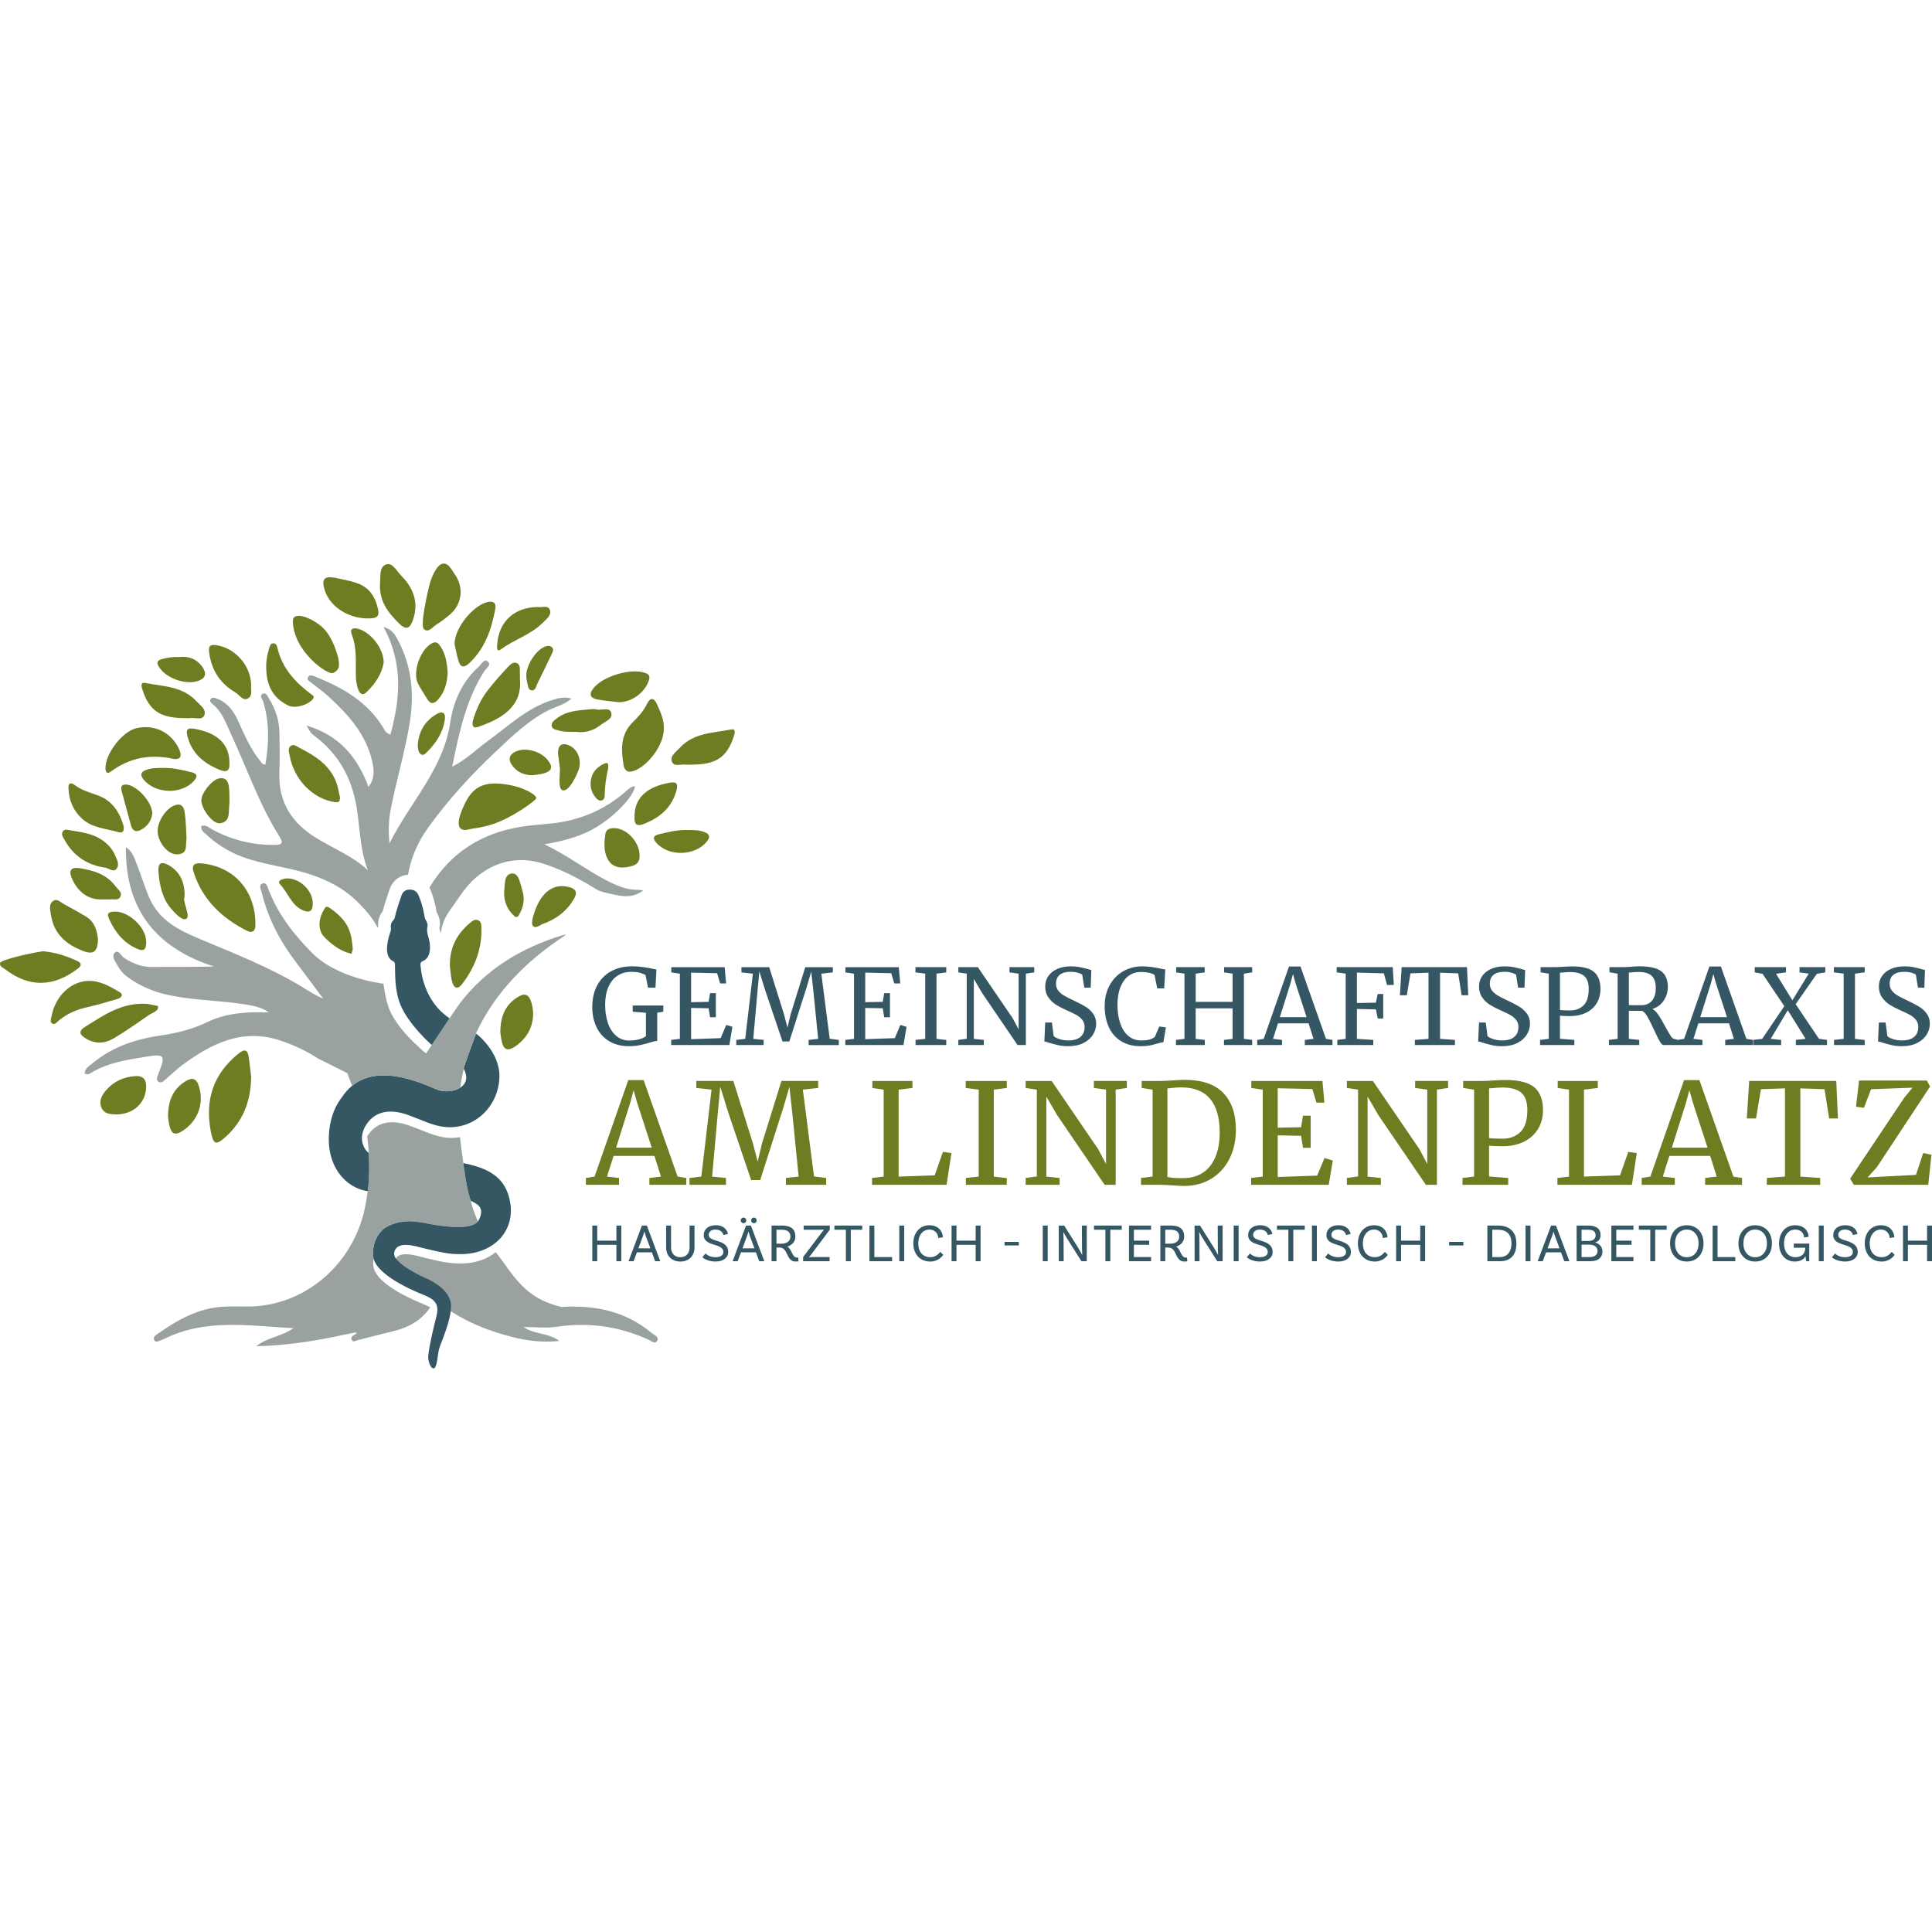 <?xml version="1.0" encoding="UTF-8" standalone="no"?><svg xmlns="http://www.w3.org/2000/svg" xmlns:xlink="http://www.w3.org/1999/xlink" height="200" id="Ebene_2" preserveAspectRatio="xMidYMid meet" viewBox="0 0 1652.61 688.43" width="200"><defs><style>.cls-1{fill:#6f7d22;}.cls-2{fill:none;}.cls-3{fill:#355763;}.cls-4{fill:#99a2a0;}.cls-5{clip-path:url(#clippath);}</style><clipPath id="clippath"><rect class="cls-2" height="688.43" width="1652.61"/></clipPath></defs><g id="Ebene_1-2"><g class="cls-5"><path class="cls-1" d="M1628.95,456.79l-46.39,69.35,3.23,5.26h63.61l2.75-25.71-7.05-1.55-6.22,18.77-41.37,2.15,8.01-8.85,45.44-68.87-2.75-5.14h-57.99l-2.63,22.36,6.81.96,6.1-15.9,35.39-1.31-6.94,8.49ZM1526.84,524.34l-15.54,1.2v5.86h45.67v-5.86l-16.98-1.2v-75.45l20.68.72,3.95,24.99h7.53l-1.43-32.05h-74.49l-2.03,32.05h7.89l4.18-24.99,20.57-.72v75.45ZM1460.6,499.59h-30.49l12.08-38.38,2.87-10.76,2.99,10.52,12.55,38.62ZM1411.69,524.34l-7.41,1.2v5.86h28.34v-5.86l-10.28-1.2,5.62-17.7h34.91l5.62,17.7-9.92,1.2v5.86h31.57v-5.86l-7.41-1.2-29.06-82.5h-13.15l-28.82,82.5ZM1342.11,524.34l-9.92,1.2v5.86h63.73l4.18-27.14-7.29-1.07-7.05,20.09-30.85,1.08v-74.37l11.84-1.44v-5.98h-34.32v5.98l9.68,1.44v74.37ZM1273.71,491.34v-42.45c.56,0,1.71-.08,3.47-.24,2.87-.32,5.58-.48,8.13-.48,7.25,0,12.59,1.49,16.02,4.48,3.43,2.99,5.14,7.91,5.14,14.77,0,8.69-1.97,14.95-5.92,18.77-3.95,3.83-9.07,5.74-15.36,5.74-5.42,0-9.25-.2-11.48-.6M1260.92,524.34l-9.92,1.2v5.86h39.1v-5.86l-16.38-1.31v-26.31c.56.08,2.03.18,4.42.3,2.39.12,4.74.18,7.05.18,6.77,0,12.77-1.23,17.99-3.71,5.22-2.47,9.31-6.06,12.26-10.76,2.95-4.7,4.42-10.24,4.42-16.62,0-8.53-2.39-14.91-7.17-19.13-4.78-4.22-12.95-6.38-24.51-6.46-3.83,0-7.89.16-12.2.48-2.79.24-5.62.36-8.49.36h-15.9v5.98l9.33,1.44v74.37ZM1161.68,524.23l-9.57,1.31v5.86h29.06v-5.86l-11.36-1.2v-68.39l9.21,15.78,40.65,59.67h9.45v-81.43l9.57-1.44v-5.98h-28.22v5.98l10.4,1.44v63.61l-6.7-12.67-39.82-58.35h-22.24v5.98l9.57,1.44v74.25ZM1080.14,524.34l-9.92,1.2v5.86h66.36l3.47-20.81-7.05-2.15-6.34,15.07-33.72,1.2v-35.63l19.97.36,1.67,10.28h6.58v-27.5h-6.58l-1.67,9.92-19.97.36v-33.72l29.65.72,3.47,11.6h6.81l-1.67-18.53h-60.86v5.98l9.8,1.44v74.37ZM998.59,524.7v-75.81c1.04,0,2.23-.12,3.59-.36,3.19-.32,5.94-.48,8.25-.48,11,0,19.23,3.27,24.69,9.81,5.46,6.54,8.19,16.1,8.19,28.7,0,8.37-1.28,15.48-3.83,21.34-2.55,5.86-6.12,10.26-10.7,13.21-4.58,2.95-9.86,4.46-15.84,4.54h-3.59c-4.38,0-7.97-.32-10.76-.96M985.92,524.34l-9.92,1.2v5.86h16.38c2.39,0,5.98.16,10.76.48,4.62.32,7.89.48,9.8.48,8.69,0,16.38-2.03,23.08-6.1,6.7-4.07,11.9-9.75,15.6-17.04,3.71-7.29,5.56-15.64,5.56-25.05,0-13.47-3.61-23.93-10.82-31.39-7.21-7.45-18.23-11.18-33.06-11.18-2.31,0-5.78.16-10.4.48-4.62.32-8.17.48-10.64.48h-15.66v5.98l9.33,1.44v74.37ZM886.91,524.23l-9.57,1.31v5.86h29.05v-5.86l-11.36-1.2v-68.39l9.21,15.78,40.65,59.67h9.44v-81.43l9.57-1.44v-5.98h-28.22v5.98l10.4,1.44v63.61l-6.7-12.67-39.82-58.35h-22.24v5.98l9.57,1.44v74.25ZM837.17,524.34l-11,1.2v5.86h35.03v-5.74l-11.12-1.31v-74.37l11.12-1.44v-5.98h-35.15v5.98l11.12,1.44v74.37ZM755.87,524.34l-9.92,1.2v5.86h63.73l4.18-27.14-7.29-1.07-7.05,20.09-30.85,1.08v-74.37l11.84-1.44v-5.98h-34.32v5.98l9.68,1.44v74.37ZM599.94,524.34l-10.16,1.2v5.86h31.21v-5.86l-11.84-1.2,4.78-53.69,2.15-23.2,7.05,22.6,19.37,57.27h7.77l19.97-62.54,5.02-17.22,2.51,23.08,5.38,53.69-10.88,1.2v5.86h34.43v-5.86l-10.4-1.31-9.57-74.25,13.15-1.44v-5.98h-31.45l-16.74,53.81-3.59,15.19-3.94-15.19-16.86-53.81h-31.69v5.98l13.03,1.44-8.73,74.37ZM557.5,499.59h-30.49l12.08-38.38,2.87-10.76,2.99,10.52,12.55,38.62ZM508.59,524.34l-7.41,1.2v5.86h28.34v-5.86l-10.28-1.2,5.62-17.7h34.91l5.62,17.7-9.92,1.2v5.86h31.57v-5.86l-7.41-1.2-29.06-82.5h-13.15l-28.82,82.5Z"/><path class="cls-3" d="M1626.9,412.82c5.14,0,9.52-.94,13.14-2.82,3.62-1.88,6.31-4.29,8.07-7.22,1.76-2.93,2.65-5.98,2.65-9.15,0-3.35-.88-6.23-2.65-8.65-1.76-2.42-3.87-4.38-6.32-5.87-2.45-1.49-5.62-3.17-9.51-5.02-4.18-1.97-7.23-3.53-9.15-4.66-1.91-1.13-3.51-2.51-4.8-4.12-1.29-1.61-1.93-3.62-1.93-6.01,0-3.29,1.06-5.8,3.18-7.53,2.12-1.73,5.25-2.6,9.37-2.6,2.21,0,4.26.27,6.14.81,1.88.54,3.12,1.11,3.72,1.7l1.79,11.03h5.47l.54-15.07c-.84-.12-1.85-.39-3.05-.81-2.69-.72-5.1-1.28-7.22-1.7-2.12-.42-4.56-.63-7.31-.63-4.42,0-8.3.75-11.61,2.24-3.32,1.5-5.86,3.54-7.62,6.14-1.76,2.6-2.64,5.55-2.64,8.83,0,3.65.91,6.77,2.74,9.37,1.82,2.6,3.98,4.68,6.46,6.23,2.48,1.55,5.4,3.08,8.74,4.57,3.71,1.61,6.62,3.02,8.74,4.22,2.12,1.2,3.83,2.63,5.11,4.3,1.28,1.67,1.93,3.68,1.93,6.01,0,3.59-1.18,6.4-3.54,8.43-2.36,2.03-5.82,3.05-10.36,3.05-2.75,0-5.28-.37-7.58-1.12-2.3-.75-3.96-1.6-4.98-2.56l-1.52-11.66h-5.74l-.72,16.23c.9.06,2.24.42,4.04,1.08,2.93.9,5.62,1.61,8.07,2.15,2.45.54,5.23.81,8.34.81M1577.05,406.54l-8.25.9v4.39h26.27v-4.31l-8.34-.99v-55.78l8.34-1.08v-4.48h-26.37v4.48l8.34,1.08v55.78ZM1507.37,406.54l-7.62.9v4.39h23.85v-4.39l-8.97-.9,14.62-24.48,15.25,24.48-8.34.9v4.39h26.63v-4.39l-6.82-.9-20-29.68,18.2-26.01,7.17-1.17v-4.48h-22.06v4.48l7.89,1.08-13.99,22.78-13.99-22.69,8.52-1.17v-4.48h-26.72v4.48l6.64,1.17,18.65,27.71-18.92,27.98ZM1477.24,387.98h-22.87l9.06-28.79,2.15-8.07,2.24,7.89,9.42,28.97ZM1440.56,406.54l-5.56.9v4.39h21.25v-4.39l-7.71-.9,4.22-13.27h26.18l4.22,13.27-7.44.9v4.39h23.68v-4.39l-5.56-.9-21.79-61.88h-9.86l-21.61,61.88ZM1403.97,377.75h-5.11c-2.81,0-4.66-.03-5.56-.09v-27.8c.36,0,1.13-.06,2.33-.18,1.91-.24,3.83-.36,5.74-.36,5.5,0,9.37,1.15,11.61,3.45,2.24,2.3,3.36,5.64,3.36,10,0,4.96-1.11,8.7-3.32,11.21-2.21,2.51-5.23,3.77-9.06,3.77M1376.26,411.83h25.92v-4.39l-8.88-.9v-24.03c1.19.06,4.99.09,11.39.09,1.56.78,3.12,2.56,4.71,5.34,1.58,2.78,3.45,6.53,5.6,11.25,1.97,4.3,3.56,7.49,4.75,9.55,1.19,2.06,2.27,3.09,3.23,3.09h12.38v-4.39l-3.5-.9c-.9-.18-1.84-1.04-2.82-2.6-.99-1.55-2.41-4-4.26-7.35-2.39-4.42-4.41-7.88-6.05-10.36-1.65-2.48-3.42-4.23-5.34-5.25,4.13-1.26,7.37-3.65,9.73-7.17,2.36-3.53,3.54-7.41,3.54-11.66,0-6.1-1.87-10.57-5.6-13.41-3.74-2.84-10-4.26-18.79-4.26-1.67,0-4.01.12-7,.36-2.87.24-5.14.36-6.81.36h-11.75v4.39l6.99,1.17v55.78l-7.44.9v4.39ZM1334.38,381.79v-31.84c.42,0,1.28-.06,2.6-.18,2.15-.24,4.18-.36,6.1-.36,5.44,0,9.45,1.12,12.02,3.36,2.57,2.24,3.86,5.93,3.86,11.08,0,6.52-1.48,11.21-4.44,14.08-2.96,2.87-6.8,4.31-11.52,4.31-4.07,0-6.94-.15-8.61-.45M1324.79,406.54l-7.44.9v4.39h29.32v-4.39l-12.28-.99v-19.73c.42.06,1.52.13,3.32.22,1.79.09,3.56.13,5.29.13,5.08,0,9.58-.93,13.5-2.78,3.91-1.85,6.98-4.54,9.19-8.07,2.21-3.53,3.32-7.68,3.32-12.47,0-6.4-1.79-11.18-5.38-14.35-3.59-3.17-9.72-4.78-18.38-4.84-2.87,0-5.92.12-9.15.36-2.09.18-4.22.27-6.37.27h-11.93v4.48l6.99,1.08v55.78ZM1284.88,412.82c5.14,0,9.52-.94,13.14-2.82,3.62-1.88,6.31-4.29,8.07-7.22,1.76-2.93,2.65-5.98,2.65-9.15,0-3.35-.88-6.23-2.65-8.65-1.76-2.42-3.87-4.38-6.32-5.87-2.45-1.49-5.62-3.17-9.51-5.02-4.18-1.97-7.23-3.53-9.15-4.66-1.91-1.13-3.51-2.51-4.8-4.12s-1.93-3.62-1.93-6.01c0-3.29,1.06-5.8,3.18-7.53,2.12-1.73,5.25-2.6,9.37-2.6,2.21,0,4.26.27,6.14.81,1.88.54,3.12,1.11,3.72,1.7l1.79,11.03h5.47l.54-15.07c-.84-.12-1.85-.39-3.05-.81-2.69-.72-5.1-1.28-7.22-1.7-2.12-.42-4.56-.63-7.31-.63-4.42,0-8.3.75-11.61,2.24-3.32,1.5-5.86,3.54-7.62,6.14-1.76,2.6-2.65,5.55-2.65,8.83,0,3.65.91,6.77,2.74,9.37,1.82,2.6,3.98,4.68,6.46,6.23,2.48,1.55,5.39,3.08,8.74,4.57,3.71,1.61,6.62,3.02,8.74,4.22,2.12,1.2,3.82,2.63,5.11,4.3,1.29,1.67,1.93,3.68,1.93,6.01,0,3.59-1.18,6.4-3.54,8.43-2.36,2.03-5.81,3.05-10.36,3.05-2.75,0-5.28-.37-7.58-1.12-2.3-.75-3.96-1.6-4.98-2.56l-1.52-11.66h-5.74l-.72,16.23c.9.06,2.24.42,4.04,1.08,2.93.9,5.62,1.61,8.07,2.15,2.45.54,5.23.81,8.34.81M1221.93,406.54l-11.66.9v4.39h34.26v-4.39l-12.73-.9v-56.59l15.51.54,2.96,18.74h5.65l-1.08-24.03h-55.87l-1.52,24.03h5.92l3.14-18.74,15.42-.54v56.59ZM1151.09,406.54l-7.17.9v4.39h30.76v-4.39l-13.99-.9v-25.56l16.23.36,1.61,7.8h4.66v-20.98h-4.75l-1.52,7.44-16.23.27v-26.01l23.05.63,2.69,9.95h5.83l-.9-15.25h-47.98v4.48l7.71,1.08v55.78ZM1117.64,387.98h-22.87l9.06-28.79,2.15-8.07,2.24,7.89,9.42,28.97ZM1080.96,406.54l-5.56.9v4.39h21.25v-4.39l-7.71-.9,4.21-13.27h26.19l4.22,13.27-7.44.9v4.39h23.67v-4.39l-5.56-.9-21.79-61.88h-9.86l-21.61,61.88ZM1013.17,406.54l-7.26.9v4.39h24.66v-4.39l-7.8-.9v-26.1h31.57v26.1l-7.35.9v4.39h24.12v-4.39l-7.09-.9v-55.78l7.09-1.08v-4.48h-24.03v4.48l7.26,1.08v24.12h-31.57v-24.12l7.71-1.08v-4.48h-24.39v4.48l7.08,1.08v55.78ZM975.86,412.82c2.99,0,5.48-.19,7.49-.58,2-.39,4.08-.91,6.23-1.57,2.45-.78,4.3-1.19,5.56-1.25l2.15-12.73-5.65-.72-3.77,8.79c-1.2,1.02-2.65,1.79-4.35,2.33-1.7.54-4.14.81-7.31.81-4.49,0-8.25-1.36-11.3-4.08-3.05-2.72-5.32-6.38-6.81-10.98-1.5-4.6-2.24-9.71-2.24-15.34,0-5.92.85-11,2.56-15.25,1.7-4.24,4.05-7.46,7.04-9.64,2.99-2.18,6.4-3.27,10.22-3.27,2.99,0,5.51.26,7.58.76,2.06.51,3.51,1.12,4.35,1.84l2.24,11.39h6.01l.9-16.14-2.96-.54c-6.46-1.44-11.99-2.15-16.59-2.15-6.1,0-11.6,1.42-16.5,4.26s-8.76,6.83-11.57,11.97c-2.81,5.14-4.22,11.06-4.22,17.76s1.2,12.97,3.59,18.11c2.39,5.14,5.9,9.13,10.54,11.97,4.63,2.84,10.24,4.26,16.82,4.26M913.8,412.82c5.14,0,9.52-.94,13.14-2.82,3.62-1.88,6.31-4.29,8.07-7.22,1.76-2.93,2.65-5.98,2.65-9.15,0-3.35-.88-6.23-2.65-8.65-1.76-2.42-3.87-4.38-6.32-5.87-2.45-1.49-5.62-3.17-9.51-5.02-4.18-1.97-7.23-3.53-9.15-4.66-1.91-1.13-3.51-2.51-4.8-4.12-1.29-1.61-1.93-3.62-1.93-6.01,0-3.29,1.06-5.8,3.18-7.53,2.12-1.73,5.25-2.6,9.37-2.6,2.21,0,4.26.27,6.14.81,1.88.54,3.12,1.11,3.72,1.7l1.79,11.03h5.47l.54-15.07c-.84-.12-1.85-.39-3.05-.81-2.69-.72-5.1-1.28-7.22-1.7-2.12-.42-4.56-.63-7.31-.63-4.42,0-8.29.75-11.61,2.24-3.32,1.5-5.86,3.54-7.62,6.14-1.76,2.6-2.65,5.55-2.65,8.83,0,3.65.91,6.77,2.74,9.37,1.82,2.6,3.98,4.68,6.46,6.23,2.48,1.55,5.39,3.08,8.74,4.57,3.71,1.61,6.62,3.02,8.74,4.22,2.12,1.2,3.83,2.63,5.11,4.3,1.28,1.67,1.93,3.68,1.93,6.01,0,3.59-1.18,6.4-3.54,8.43-2.36,2.03-5.82,3.05-10.36,3.05-2.75,0-5.28-.37-7.58-1.12-2.3-.75-3.96-1.6-4.98-2.56l-1.52-11.66h-5.74l-.72,16.23c.9.06,2.24.42,4.04,1.08,2.93.9,5.62,1.61,8.07,2.15,2.45.54,5.23.81,8.34.81M826.91,406.45l-7.17.99v4.39h21.79v-4.39l-8.52-.9v-51.3l6.91,11.84,30.49,44.75h7.09v-61.07l7.17-1.08v-4.48h-21.16v4.48l7.8,1.08v47.71l-5.02-9.51-29.86-43.76h-16.68v4.48l7.17,1.08v55.69ZM791.4,406.54l-8.25.9v4.39h26.27v-4.31l-8.34-.99v-55.78l8.34-1.08v-4.48h-26.36v4.48l8.34,1.08v55.78ZM730.51,406.54l-7.44.9v4.39h49.77l2.6-15.6-5.29-1.61-4.75,11.3-25.29.9v-26.72l14.98.27,1.25,7.71h4.93v-20.63h-4.93l-1.25,7.44-14.98.27v-25.29l22.24.54,2.6,8.7h5.11l-1.25-13.9h-45.65v4.48l7.35,1.08v55.78ZM637.42,406.54l-7.62.9v4.39h23.41v-4.39l-8.88-.9,3.59-40.27,1.61-17.4,5.29,16.95,14.53,42.96h5.83l14.98-46.9,3.77-12.91,1.88,17.31,4.04,40.27-8.16.9v4.39h25.83v-4.39l-7.8-.99-7.17-55.69,9.86-1.08v-4.48h-23.58l-12.55,40.35-2.69,11.39-2.96-11.39-12.64-40.35h-23.76v4.48l9.78,1.08-6.55,55.78ZM581.56,406.54l-7.44.9v4.39h49.77l2.6-15.6-5.29-1.61-4.75,11.3-25.29.9v-26.72l14.98.27,1.25,7.71h4.93v-20.63h-4.93l-1.25,7.44-14.98.27v-25.29l22.24.54,2.6,8.7h5.11l-1.25-13.9h-45.65v4.48l7.35,1.08v55.78ZM537.71,412.82c3.35,0,6.4-.27,9.15-.81,2.75-.54,5.68-1.28,8.79-2.24,3.05-.96,5.23-1.46,6.55-1.52v-24.12l5.2-.81v-5.29h-26.18v5.29l11.3.9v20c-1.38,1.14-3.35,2.05-5.92,2.73-2.57.69-5.29,1.03-8.16,1.03-4.54,0-8.38-1.39-11.52-4.17-3.14-2.78-5.47-6.47-6.99-11.08-1.52-4.6-2.29-9.68-2.29-15.25,0-6.04.94-11.18,2.82-15.42,1.88-4.25,4.5-7.44,7.85-9.6,3.35-2.15,7.2-3.23,11.57-3.23,3.35,0,6.02.3,8.03.9,2,.6,3.42,1.23,4.26,1.88l2.15,10.76h6.37l.81-15.51c-7.89-1.85-14.86-2.78-20.89-2.78-6.58,0-12.44,1.36-17.58,4.08-5.14,2.72-9.16,6.71-12.06,11.97-2.9,5.26-4.35,11.57-4.35,18.92,0,6.4,1.22,12.12,3.68,17.17,2.45,5.05,6.02,9.01,10.72,11.88,4.69,2.87,10.27,4.3,16.72,4.3"/><path class="cls-3" d="M1648.4,566.25v12.89h-16.4v-12.89h-4.2v30.49h4.2v-14.04h16.4v14.04h4.2v-30.49h-4.2ZM1608.86,565.98c-8.04,0-13.77,6.14-13.77,15.52s5.87,15.52,14.46,15.52c6.75,0,10.21-4.44,11.13-5.73l-2.54-2.59c-1.62,2.22-4.53,4.62-8.5,4.62-5.36,0-10.3-3.42-10.3-11.83,0-7.53,4.3-11.83,9.56-11.83s7.53,4.34,7.53,7.25l3.97-.65c-.05-3.97-3-10.3-11.55-10.3M1584.97,574.38l3.93-.97c-.55-2.17-2.36-7.44-10.63-7.44-5.96,0-10.12,3.37-10.12,8.36,0,10.39,16.77,6.42,16.77,14.55,0,2.73-2.5,4.44-6.7,4.44-4.62,0-7.34-2.08-8.59-3.19l-2.63,3.28c1.85,1.57,5.77,3.6,11.22,3.6,6.56,0,10.86-3.23,10.86-8.13,0-11.41-16.68-8.13-16.68-14.6,0-2.91,2.31-4.62,5.87-4.62,4.76,0,6.42,3.1,6.7,4.71M1555.78,596.74h4.2v-30.49h-4.2v30.49ZM1547.6,581.68h-13.21v3.51h9.75v.65c0,3.97-2.77,7.49-8.32,7.49-6.1,0-9.79-4.76-9.79-11.83,0-7.58,4.3-11.83,9.52-11.83,5.5,0,7.62,3.88,7.62,6.79l3.88-.65c0-3.93-3-9.84-11.55-9.84-7.99,0-13.72,6.14-13.72,15.52s5.4,15.52,13.44,15.52c4.16,0,7.48-1.43,9.19-4.57.18,2.13.51,3.83.65,4.3h2.54v-15.06ZM1501.36,593.33c-5.87,0-10.07-4.57-10.07-11.83s4.2-11.83,10.07-11.83,10.07,4.57,10.07,11.83-4.16,11.83-10.07,11.83M1501.36,565.98c-8.32,0-14.32,6.01-14.32,15.52s6.01,15.52,14.32,15.52,14.32-6.01,14.32-15.52-5.96-15.52-14.32-15.52M1469.16,593.19v-26.93h-4.2v30.49h19.4v-3.56h-15.2ZM1442.87,593.33c-5.87,0-10.07-4.57-10.07-11.83s4.2-11.83,10.07-11.83,10.07,4.57,10.07,11.83-4.16,11.83-10.07,11.83M1442.87,565.98c-8.32,0-14.32,6.01-14.32,15.52s6.01,15.52,14.32,15.52,14.32-6.01,14.32-15.52-5.96-15.52-14.32-15.52M1411.65,596.74h4.2v-26.93h9.79v-3.56h-23.79v3.56h9.79v26.93ZM1397.23,569.81v-3.56h-18.9v30.49h18.9v-3.56h-14.69v-10.49h13.07v-3.56h-13.07v-9.33h14.69ZM1359.86,593.19h-7.02v-10.63h6.47c4.02,0,7.21,1.62,7.21,5.45,0,3.56-2.86,5.17-6.65,5.17M1364.89,574.62c0,2.68-1.99,4.8-5.96,4.8h-6.1v-9.61h5.5c4.57,0,6.56,1.62,6.56,4.81M1364.43,580.71v-.09c1.71-.32,4.71-1.89,4.71-6.24,0-5.41-3.88-8.13-10.26-8.13h-10.26v30.49h11.73c6.75,0,10.35-3.14,10.35-8.32s-4.2-7.3-6.28-7.71M1323.78,585.7l4.07-11.04c.32-.88.65-1.99.97-3.19h.09c.32,1.2.65,2.31.97,3.19l4.11,11.04h-10.21ZM1338.1,596.74h4.34l-11.46-30.49h-4.2l-11.46,30.49h4.34l2.82-7.58h12.8l2.82,7.58ZM1304.93,596.74h4.2v-30.49h-4.2v30.49ZM1283.04,593.19h-6.56v-23.38h4.99c7.3,0,11.41,3.88,11.41,11.69s-4.16,11.69-9.84,11.69M1281.51,566.25h-9.24v30.49h10.81c8.41,0,14.04-4.62,14.04-15.25,0-9.56-5.64-15.25-15.61-15.25M1239.56,583.25h12.2v-3.05h-12.2v3.05ZM1214.85,566.25v12.89h-16.4v-12.89h-4.2v30.49h4.2v-14.04h16.4v14.04h4.2v-30.49h-4.2ZM1175.31,565.98c-8.04,0-13.77,6.14-13.77,15.52s5.87,15.52,14.46,15.52c6.75,0,10.21-4.44,11.13-5.73l-2.54-2.59c-1.62,2.22-4.53,4.62-8.5,4.62-5.36,0-10.3-3.42-10.3-11.83,0-7.53,4.3-11.83,9.56-11.83s7.53,4.34,7.53,7.25l3.97-.65c-.05-3.97-3-10.3-11.55-10.3M1151.42,574.38l3.93-.97c-.55-2.17-2.36-7.44-10.63-7.44-5.96,0-10.12,3.37-10.12,8.36,0,10.39,16.77,6.42,16.77,14.55,0,2.73-2.49,4.44-6.7,4.44-4.62,0-7.34-2.08-8.59-3.19l-2.63,3.28c1.85,1.57,5.77,3.6,11.22,3.6,6.56,0,10.86-3.23,10.86-8.13,0-11.41-16.68-8.13-16.68-14.6,0-2.91,2.31-4.62,5.87-4.62,4.76,0,6.42,3.1,6.7,4.71M1122.23,596.74h4.2v-30.49h-4.2v30.49ZM1102.08,596.74h4.2v-26.93h9.79v-3.56h-23.79v3.56h9.79v26.93ZM1084.48,574.38l3.93-.97c-.55-2.17-2.36-7.44-10.63-7.44-5.96,0-10.12,3.37-10.12,8.36,0,10.39,16.77,6.42,16.77,14.55,0,2.73-2.5,4.44-6.7,4.44-4.62,0-7.35-2.08-8.59-3.19l-2.63,3.28c1.85,1.57,5.77,3.6,11.23,3.6,6.56,0,10.86-3.23,10.86-8.13,0-11.41-16.68-8.13-16.68-14.6,0-2.91,2.31-4.62,5.87-4.62,4.76,0,6.42,3.1,6.7,4.71M1055.29,596.74h4.2v-30.49h-4.2v30.49ZM1045.82,566.25h-4.2l.09,19.22c0,2.59.23,4.85.28,5.5l-.28.14c-.37-.74-1.2-2.5-3.09-5.54l-12.1-19.31h-4.67v30.49h4.2l-.09-19.17c0-2.45-.14-5.03-.28-5.45l.23-.14c.23.51,2.03,3.7,3.23,5.64l12.1,19.12h4.57v-30.49ZM996.76,581.73v-11.92h4.81c4.62,0,7.11,1.99,7.11,5.91s-3.23,6.01-7.53,6.01h-4.39ZM1015.33,593.56s-.37.09-.92.09c-4.34,0-4.39-7.16-8.32-9.38,4.02-1.34,6.84-4.3,6.84-8.55,0-6.61-4.07-9.47-11.18-9.47h-9.19v30.49h4.2v-11.73h2.45c7.95,0,5.41,12.01,13.95,12.01,1.34,0,2.49-.23,2.49-.23l-.32-3.23ZM984.61,569.81v-3.56h-18.89v30.49h18.89v-3.56h-14.69v-10.49h13.07v-3.56h-13.07v-9.33h14.69ZM945.57,596.74h4.2v-26.93h9.79v-3.56h-23.79v3.56h9.79v26.93ZM929.63,566.25h-4.2l.09,19.22c0,2.59.23,4.85.28,5.5l-.28.14c-.37-.74-1.2-2.5-3.09-5.54l-12.1-19.31h-4.67v30.49h4.2l-.09-19.17c0-2.45-.14-5.03-.28-5.45l.23-.14c.23.51,2.03,3.7,3.23,5.64l12.1,19.12h4.57v-30.49ZM891.98,596.74h4.2v-30.49h-4.2v30.49ZM859.28,583.25h12.2v-3.05h-12.2v3.05ZM834.56,566.25v12.89h-16.4v-12.89h-4.2v30.49h4.2v-14.04h16.4v14.04h4.2v-30.49h-4.2ZM795.02,565.98c-8.04,0-13.77,6.14-13.77,15.52s5.87,15.52,14.46,15.52c6.75,0,10.21-4.44,11.13-5.73l-2.54-2.59c-1.62,2.22-4.53,4.62-8.5,4.62-5.36,0-10.3-3.42-10.3-11.83,0-7.53,4.3-11.83,9.56-11.83s7.53,4.34,7.53,7.25l3.97-.65c-.05-3.97-3-10.3-11.55-10.3M769.24,596.74h4.2v-30.49h-4.2v30.49ZM747.9,593.19v-26.93h-4.2v30.49h19.4v-3.56h-15.2ZM723.55,596.74h4.2v-26.93h9.79v-3.56h-23.79v3.56h9.79v26.93ZM686.97,596.74h22.64v-3.56h-14.28c-1.76,0-2.96.05-3.28.14l-.09-.14c.32-.37.97-.92,2.08-2.4l15.75-20.97v-3.56h-22.36v3.56h14c1.71,0,2.68-.09,3.28-.14l.09.14c-.32.37-1.15,1.39-1.94,2.4l-15.89,20.97v3.56ZM664.19,581.73v-11.92h4.8c4.62,0,7.12,1.99,7.12,5.91s-3.23,6.01-7.53,6.01h-4.39ZM682.76,593.56s-.37.09-.92.09c-4.34,0-4.39-7.16-8.32-9.38,4.02-1.34,6.84-4.3,6.84-8.55,0-6.61-4.07-9.47-11.18-9.47h-9.19v30.49h4.2v-11.73h2.45c7.95,0,5.4,12.01,13.95,12.01,1.34,0,2.49-.23,2.49-.23l-.32-3.23ZM635.13,585.7l4.07-11.04c.32-.88.65-1.99.97-3.19h.09c.32,1.2.65,2.31.97,3.19l4.11,11.04h-10.21ZM649.45,596.74h4.34l-11.46-30.49h-4.2l-11.46,30.49h4.34l2.82-7.58h12.8l2.82,7.58ZM644.88,564.22c1.34,0,2.4-1.06,2.4-2.4s-1.06-2.4-2.4-2.4-2.4,1.11-2.4,2.4,1.11,2.4,2.4,2.4M636.01,564.22c1.29,0,2.36-1.06,2.36-2.4s-1.06-2.4-2.36-2.4-2.4,1.11-2.4,2.4,1.06,2.4,2.4,2.4M618.78,574.38l3.93-.97c-.55-2.17-2.36-7.44-10.63-7.44-5.96,0-10.12,3.37-10.12,8.36,0,10.39,16.77,6.42,16.77,14.55,0,2.73-2.49,4.44-6.7,4.44-4.62,0-7.34-2.08-8.59-3.19l-2.63,3.28c1.85,1.57,5.77,3.6,11.23,3.6,6.56,0,10.86-3.23,10.86-8.13,0-11.41-16.68-8.13-16.68-14.6,0-2.91,2.31-4.62,5.87-4.62,4.76,0,6.42,3.1,6.7,4.71M589.86,566.25v18.71c0,5.27-3.23,8.36-7.9,8.36s-7.95-3.1-7.95-8.45v-18.62h-4.2v18.71c0,7.25,4.9,12.06,12.15,12.06s12.1-4.81,12.1-12.06v-18.71h-4.2ZM546.11,585.7l4.07-11.04c.32-.88.65-1.99.97-3.19h.09c.32,1.2.65,2.31.97,3.19l4.11,11.04h-10.21ZM560.43,596.74h4.34l-11.46-30.49h-4.2l-11.46,30.49h4.34l2.82-7.58h12.8l2.82,7.58ZM527.26,566.25v12.89h-16.4v-12.89h-4.2v30.49h4.2v-14.04h16.4v14.04h4.2v-30.49h-4.2Z"/><path class="cls-4" d="M175.81,231.19c9.09,8.56,19.35,15.05,30.92,19.43,19.1,7.21,39.52,8.83,58.79,15.27,14.68,4.91,28.23,11.71,39.62,22.82,8.83,8.62,14.45,15.78,17.98,22.93.09-.3.18-.6.27-.9.04-.13.08-.26.13-.39-.42-4.87.95-9.49,3.98-13.26,1.06-4.55,2.44-8.65,3.78-12.63.56-1.65,1.11-3.3,1.64-4.97,2.47-7.87,8.46-12.78,16.11-13.3,2.44-14.27,8.17-27.84,17.32-40.51,17-23.52,36.52-44.91,57.52-64.68,14.02-13.19,27.88-26.75,45.24-35.52,6.17-3.12,13.25-4.47,19.8-9.99-6.61-1.89-11.48-.3-16.49,1.24-21.52,6.64-37.62,22.31-55.41,35.23-9.49,6.89-17.89,15.55-30.22,21.73,6.04-29.65,11.93-57.17,27.3-81.44,1.62-2.56,6.73-5.55,3.04-8.56-3.06-2.49-5.63,2.7-8.05,4.89-13.79,12.51-21.24,29.28-23.91,47.17-6.02,40.27-34.06,67.83-52,103.53-1.2-11.72-.57-21.12,1.33-30.61,4.95-24.63,12.19-48.69,16.13-73.58,3.86-24.41,1.31-47.55-10.07-69.39-2.35-4.5-4.87-9.3-12.46-11.47,16.89,31.15,14.3,61.17,5.86,92.09-4.38-1.59-5.11-4.28-6.4-6.36-13.85-22.39-35.11-34.08-58.05-43.33-1.98-.8-4.67-1.96-5.97.38-1.47,2.65,1.41,3.78,3.04,5.09,4.91,3.96,10.12,7.57,14.75,11.85,16.66,15.4,31.86,32.01,37.1,55.53,1.54,6.92,2.41,14.29-3.25,21.54-9.67-26.41-25.82-44.32-52.9-52.49,3.45,6.34,3.42,6.38,7.12,9.17,18.72,14.13,30.18,33.12,34.86,56.5,3.85,19.24,3.02,39.35,10.45,58.09-13.2-12.21-29.45-18.52-44.12-27.52-20.64-12.68-32.59-30.3-31.61-56.08.43-11.28.23-22.59.05-33.89-.18-10.57-3.28-20.31-8.83-29.18-1.31-2.08-2.54-5.58-5.32-4.34-3.44,1.55-.5,4.38.18,6.56,5.57,17.88,5.07,35.91,1.96,53.98-2.51.34-3.1-1.38-4.06-2.53-8.67-10.4-13.86-22.86-19.45-35.12-3.81-8.36-9.18-15.41-18-18.67-1.72-.64-3.92-1.49-5.22.3-1.52,2.11.56,3.54,1.91,4.65,7.91,6.56,11.11,16.14,15.29,25.12,13.77,29.61,24.4,60.82,41.92,88.51,3.82,6.03.06,6.47-4.22,6.54-18.71.3-36.37-4.01-53.04-12.86-3.06-1.63-5.95-4.63-9.96-3.37-.48,3.68,1.79,5.06,3.61,6.78"/><path class="cls-4" d="M516.97,270.05c-16.74-8.94-31.99-20.7-51.31-29.91,17.57-3.11,32.54-7.07,45.85-15.54,16.53-10.52,30.5-25.9,31.69-34.11-3.46.02-5.76,2.51-8.05,4.5-18.21,15.87-39.26,24.6-62.78,27.22-8.97,1-18,1.51-26.9,2.95-33.32,5.39-59.91,21.82-78.1,51.82.19.4.37.8.54,1.22,2.71,6.67,4.58,13.34,5.56,19.84.09.18.19.37.28.55,1.18,2.3,3.64,7.08,2.1,13.23,0,.34.42,1.85.69,2.85l.32,1.18c.04.17.07.32.11.49,2.14-14.39,7.3-18.31,16.5-32.09,17.15-25.72,43.87-36.37,71.27-27.57,12.8,4.11,24.93,9.9,36.67,16.74,12.44,7.24,9.43,6.63,23.69,9.68,7.93,1.7,16.21,3.13,25.14-3.58-6.61-1.46-11.63,2.1-33.28-9.47"/><path class="cls-4" d="M557.62,658.29c-22.62-18.92-48.9-24.2-77.18-22.41-32.5-7.53-41.07-27.38-56.35-46.92-7.29,5.92-17.18,9.47-28.52,9.7-11.83.25-20.43-2-33.03-5.05-6.26-1.51-23.03-7.26-25.14,3.82-1.98,9.03,26.62,22.32,26.62,22.32,0,0,18.7,6.65,21.62,19.8,16.16,10.5,33.95,17.27,52.5,22,12.41,3.17,25.07,4.9,40.33,3.4-9.89-7.28-20.36-5.17-30.69-11.89,11.1,0,19.62,1.03,27.83-.19,27.57-4.09,53.94-.63,79.36,11.15,2.27,1.05,5.57,4.08,7.28.51,1.53-3.2-2.57-4.54-4.63-6.25"/><path class="cls-1" d="M394.48,212.62c7.32-19.24,15.89-27.17,38.39-23.75,16.07,2.44,26.18,9.24,25.83,11.84-.26,1.88-19.69,16.04-35.63,21.63-10.97,3.85-20.24,4.32-22.27,5.1,0,0-13.65,4.41-6.33-14.82"/><path class="cls-1" d="M214.84,439c-.28,21.95-7.56,38.49-21.92,51.46-8.32,7.51-10.49,6.36-12.6-4.7-5.2-27.24,2.36-49.38,23.6-66.56,5.71-4.62,8.16-3.24,8.98,3.72.71,6.06,1.47,12.12,1.96,16.09"/><path class="cls-1" d="M218.47,308.18c.25,5.51-2.05,8.54-7.26,5.9-21.36-10.84-38.08-26.41-45.73-50.59-1.78-5.64.99-7.52,6.37-7.09,27.83,2.27,46.63,23.07,46.62,51.77"/><path class="cls-1" d="M567.83,141.55c0,13.66-13.77,32.05-26.37,36.03-4.84,1.53-7.32-.87-8.05-5.22-2.25-13.31-2.77-26.32,7.91-36.74,4.74-4.63,9.19-9.49,12.14-15.69,2.67-5.6,5.94-5.34,8.41.16,3.13,6.97,6.48,13.96,5.96,21.46"/><path class="cls-1" d="M149.11,167.2c-19.84-4.51-37.89-1.46-54.29,10.72-2.99,2.22-4.52.91-4.6-2.74-.28-12.34,14.28-31.42,26.25-34.33,15.26-3.72,29.98,3.38,36.62,17.65,2.86,6.14,1.44,8.96-3.98,8.7"/><path class="cls-1" d="M289.31,80.59c1.41,7.66.9,10.43-4.39,13.01-4.47,2.18-33.95-18.48-34.41-44.25-.16-9.17,15.59-3.41,25.09,4.98,9.5,8.39,13.72,26.26,13.72,26.26"/><path class="cls-1" d="M36.81,331.62c10.48.82,19.88,4.02,28.99,8.17,3.72,1.69,4.64,3.74.59,6.81-20.86,15.83-41.45,16.11-61.93.47-1.87-1.43-5.02-2.26-4.38-5.5.52-2.67,26.35-8.6,36.72-9.96"/><path class="cls-1" d="M227.73,87.52c-.16-3.83.82-9.52,2.51-15.07.55-1.79.99-3.96,3.24-4.22,2.34-.28,3.34,1.74,3.75,3.55,4.2,18.42,16.07,30.51,30.35,41.02,4.42,3.25-12.01,13.1-21.3,8.47-12.81-6.38-18.79-17.11-18.55-33.75"/><path class="cls-1" d="M444.74,99.3c2.21,24.19-17.95,34.24-35.73,40.38-5.57,1.93-5.28-2.85-4.17-6.45,2.66-8.64,6.35-16.91,11.75-24.03,5.54-7.31,11.74-14.11,17.94-20.85,1.82-1.98,4.38-4.46,7.33-3.31,3.67,1.44,2.6,5.37,2.84,8.46.15,1.92.03,3.86.05,5.8"/><path class="cls-1" d="M388.85,68.89c-.01-15.19,18.3-35.65,30.29-36.28,4.77-.25,5.09,3.21,4.49,6.43-3.29,17.59-8.99,33.94-22.47,46.33-4.29,3.94-7.24,3.48-8.91-1.94-1.69-5.47-2.64-11.17-3.4-14.54"/><path class="cls-1" d="M83.8,321.33c-.2,10.99-4.03,13.42-13.06,9.91-14.28-5.57-24.8-14.5-27.2-31.07-.58-4.01-2.07-8.78,1.93-11.58,3.43-2.4,6.35,1.13,9.25,2.7,6.31,3.42,12.6,6.89,18.77,10.58,7.53,4.51,9.57,12.16,10.31,19.47"/><path class="cls-1" d="M313.67,46.89c-16.68-.42-31.63-10.49-35.92-24.18-2.87-9.16-.56-12.25,8.32-10.63,6.09,1.12,12.2,2.39,18.13,4.22,8.85,2.73,14.85,8.63,17.88,18.01,3.39,10.48,2.05,12.84-8.4,12.58"/><path class="cls-1" d="M134.97,378.38c1.44,4.42-4.72,5.74-7.82,7.91-9.79,6.85-19.61,13.68-29.83,19.8-7.69,4.6-16.16,5-24.02.08-4.62-2.89-7.18-5.84-.09-10.2,15.82-9.75,30.96-20.81,52.83-19.34"/><path class="cls-1" d="M290.76,199.58c.26,3.45-.64,5.01-4.21,4.49-19.13-2.82-35.26-19.43-38.83-40.22-.48-2.79-1.79-5.94,1.09-7.97,2.45-1.73,4.75.34,6.9,1.44,15.95,8.13,30.6,17.56,34.07,37.81.27,1.58.69,3.13.98,4.46"/><path class="cls-1" d="M325.04,17.18c.7-5.03-1.04-13.8,4.84-16.31,5.71-2.44,9.57,5.67,13.56,9.73,9.93,10.11,14.81,22.23,10.08,36.78-2.86,8.78-6.25,9.74-12.51,3.47-8.86-8.86-16.74-18.4-15.96-33.67"/><path class="cls-1" d="M75.96,356.91c9.36-.02,17.31,4.28,25.14,8.92,1.56.93,3.76,1.9,2.85,4.19-.45,1.15-2.27,2.05-3.64,2.44-8.66,2.49-17.3,5.13-26.07,7.1-8.97,2.01-17.12,5.5-24.24,11.56-1.58,1.35-3.2,3.88-5.51,2.15-2.1-1.58-.73-4.15-.34-6.3,3.15-17.06,16.71-29.86,31.8-30.06"/><path class="cls-1" d="M158.42,132.18c-21.24,0-30.64-6.18-36.44-23.93-.9-2.77-2.24-7.03,2.2-6.16,15.31,3,31.91,2.73,43.91,15.69,3.14,3.39,8.45,6.88,6.78,11.69-1.69,4.85-7.69,2.12-11.8,2.67-1.52.2-3.09.03-4.64.05"/><path class="cls-1" d="M58.59,192.44c-.4-5.07,2.12-5.47,5.47-2.92,6.17,4.69,13.48,6.4,20.43,9.08,11.1,4.29,17.24,13.17,20.8,24.32,1.18,3.68,1.11,8.32-4.13,6.77-10.59-3.14-22.28-3.37-31.14-11.63-7.33-6.83-11-15.37-11.43-25.62"/><path class="cls-1" d="M394.07,23.94c-.14,7.87-3.16,14.4-8.94,19.38-3.81,3.28-7.82,6.41-12.08,9.01-3.2,1.96-6.39,7.18-10.41,3.76-3.63-3.08,3.52-32.91,4.4-36.78,1.58-6.89,6.41-18.26,11.48-19.22,5.04-.95,7.48,4.84,10.21,8.62,3.23,4.47,5.08,9.55,5.32,15.21"/><path class="cls-1" d="M382.97,92.75c-.42,8.99-2.45,16.92-8.16,23.48-3.49,4.01-6.66,4.33-9.58-.69-2.56-4.4-5.55-8.57-7.78-13.14-4.95-10.14,2.69-30.29,12.8-34.57,3.52-1.49,5.08.89,6.73,3.34,4.47,6.62,5.23,14.29,5.98,21.58"/><path class="cls-1" d="M214.86,104.46c-.56,3.49,1.58,8.74-2.89,10.94-4.52,2.23-6.93-3.03-10.29-4.98-12.77-7.39-20.45-18.36-22.66-33.49-.76-5.19-.41-8.13,5.9-7.18,16.44,2.5,29.78,17.53,29.94,34.7"/><path class="cls-1" d="M328.21,84.34c-1.48,9.92-7.22,18.55-14.93,25.84-3.35,3.17-5.58.9-6.94-2.68-1.62-4.27-1.92-8.75-1.97-13.28-.13-11.23.82-22.55-3.42-33.37-1.63-4.15-.2-6.14,4.38-5.28,10.78,2.02,22.67,16.3,22.88,28.77"/><path class="cls-1" d="M384.86,344.66c-.51-15.82,5.85-27.99,17.52-37.56,1.97-1.62,4.09-3.24,6.72-2,2.71,1.29,2.63,4.12,2.7,6.68.48,18.17-5.78,33.86-16.5,47.87-3.87,5.06-7,3.55-8.52-1.76-1.21-4.23-1.32-8.81-1.92-13.23"/><path class="cls-1" d="M99.37,471.2c-4.49-.28-10.28,0-12.71-6.16-2.3-5.81.72-10.77,4.33-14.84,6.54-7.39,14.96-11.13,24.6-11.79,7.36-.51,9.95,3.49,9.39,10.67-.99,12.83-11.28,22.07-25.6,22.12"/><path class="cls-1" d="M143.71,472.8c.15-14.49,4.88-23.66,14.83-29.88,5.97-3.73,9.65-2.64,11.78,4.66,4.37,15.01-1.32,29.6-14.83,38.12-5.6,3.53-8.8,2.02-10.35-4.04-.95-3.7-1.23-7.58-1.43-8.86"/><path class="cls-1" d="M529.33,118.57c-6.13-.75-12.31-1.21-18.37-2.35-5.4-1.01-7.77-3.81-3.61-9.3,8.13-10.75,33.3-18.09,45.24-13.13,2.95,1.22,3.43,2.99,2.48,6.01-3.29,10.45-14.68,18.86-25.74,18.77"/><path class="cls-1" d="M59.08,227.96c9.14,1.69,18.55,2.43,26.77,7.57,5.42,3.39,9.93,7.76,12.54,13.88,1.61,3.79,4.22,8.1,1.18,11.73-2.75,3.3-6.27-.57-9.47-1.02-15.44-2.16-27.32-9.97-35.09-24.14-1.2-2.19-2.98-4.51-1.12-7.08,1.27-1.75,3.35-1.29,5.2-.95"/><path class="cls-1" d="M459.98,37.13c3.14.78,8.7-1.99,10.37,2.46,1.71,4.55-3.06,8-6.09,11.03-10.22,10.25-24.23,14.23-35.67,22.65-4.25,3.13-3.41-2.46-3.21-4.95,1.51-18.9,14.74-31.01,34.59-31.19"/><path class="cls-1" d="M196.25,170.34c.42,6.92-2.15,8.74-8.96,5.86-12.75-5.39-22.62-13.29-26.71-27.59-1.68-5.87-1.11-8.53,5.82-7.29,19.58,3.5,29.88,13.13,29.86,29.02"/><path class="cls-1" d="M525.56,226.31c11.33.22,22.48,13.21,21.52,24.85-.53,6.47-5.24,7.38-9.84,8.29-7.25,1.44-13.99.16-17.67-7.13-3.27-6.47-2.77-13.82-1.78-20.86.61-4.36,4.05-5.26,7.77-5.15"/><path class="cls-1" d="M159.55,235.22c-.96,6.96,1.09,12.78-7.49,13.46-8.58.68-16.3-10.08-17.15-18.32-.86-8.33,6.04-19.91,13.73-23.28,4.7-2.06,7.99-.87,9.1,4.37,1.31,6.23,1.82,23.76,1.82,23.76"/><path class="cls-1" d="M456.05,301.79c4.95-17.75,15.25-29.26,30.89-25.04,5.79,1.56,7.1,4.51,4.16,9.74-6.24,11.11-16.25,18.24-27.7,22.08,0,0-11.57,8.36-7.35-6.78"/><path class="cls-1" d="M300.74,333.71c-13.6-2.54-24.46-15.6-24.46-15.6,0,0-7.04-8.16.55-21.66,1.57-2.8,2.15-4.13,5.98-1.39,17.04,12.19,17.68,21.94,18.98,34.64l-1.06,4.01Z"/><path class="cls-1" d="M88.65,287.23c-11.49.87-21.13-4.81-26.83-17.21-3.42-7.44-1.28-10.66,6.36-9.46,11.83,1.86,23.12,5.21,30.89,15.74,1.83,2.47,5.38,4.62,4.1,8.1-1.55,4.21-5.84,2.45-9.06,2.81-1.23.13-2.48.02-5.46.02"/><path class="cls-1" d="M493.16,143.98c-6.31-.07-11.28.12-16.1-1.43-2.04-.66-4.62-.9-5.11-3.5-.56-2.94,1.7-4.55,3.68-6.16,8.58-6.95,18.89-7.32,29.04-8.26,1.84-.17,3.8-.36,5.55.1,4.32,1.12,11.11-2.26,12.61,2.79,1.65,5.55-5.47,7.63-9.08,10.56-6.3,5.11-13.91,6.79-20.6,5.9"/><path class="cls-1" d="M196.24,198.72c0,4.08.15,5.39-.03,6.65-.91,6.54,1.45,15.41-8,16.79-6.21.91-16.39-12.85-15.99-20.05.34-6.28,8.93-16.86,14.89-18.3,5.04-1.21,7.79,1.4,8.56,6.21.6,3.77.51,7.66.58,8.71"/><path class="cls-1" d="M138.93,174.83c8.49-.37,16.66,1.63,24.82,3.63,4.49,1.1,5.89,3.12,2.29,7.23-10.66,12.19-33.61,11.46-43.58-1.43-2.69-3.48-1.94-5.84,1.8-7.45,4.7-2.03,9.7-2.02,14.67-1.98"/><path class="cls-1" d="M130.27,213.98c-.75,6.08-4.34,11.09-10.28,14.06-3.69,1.84-6.66.54-7.86-3.83-2.7-9.87-5.38-19.75-8.07-29.63-.95-3.46-.33-5.71,3.76-5.58,8.87.28,22.62,15,22.45,24.98"/><path class="cls-1" d="M153.55,79.92c7.7-.9,14.74,1.49,19.72,8.74,3.32,4.84,3.1,8.86-2.9,11.34-10.79,4.47-28.72-1.83-34.66-12.06-2.15-3.71-.68-5.26,2.6-6.2,4.79-1.37,9.67-2.05,15.24-1.83"/><path class="cls-1" d="M157.91,282.34c-.06.82.02,2.14-.26,3.38-1.13,4.98,6.39,17.56.8,18.44-4.97.78-14.59-11.53-16.53-15.33-4.14-8.09-5.93-16.96-6.41-26.06-.35-6.5,2.46-8.16,8.06-5.16,9.54,5.1,13.94,13.39,14.35,24.73"/><path class="cls-1" d="M125.04,323.19c.17,6.61-1.72,8.83-7.34,6.46-11.64-4.93-19.09-14.02-24.29-25.45-1.26-2.77-2.22-5.63,2.35-6.38,12.72-2.07,29.19,12.71,29.28,25.37"/><path class="cls-1" d="M455.68,181.03c-6.26.03-11.67-1.78-16.06-6.56-5.86-6.37-4.66-11.72,3.3-14.38,8.19-2.74,19.85.85,25.51,7.86,4.86,6.01,3.87,9.47-3.58,11.59-2.96.84-6.11,1.01-9.17,1.48"/><path class="cls-1" d="M357.33,155.53c.77-12.17,6.24-21.03,16.16-26.8,5.12-2.98,7.91-1.11,6.99,5-1.71,11.3-7.81,20.1-15.57,27.84-1.37,1.36-3.08,2.84-4.89,1.51-2.51-1.83-2.48-4.98-2.69-7.55"/><path class="cls-1" d="M267.54,290.83c.06,7.39-3.74,8.03-9.14,5.45-9.37-4.5-12.25-15.12-19.01-22.14-2.11-2.19.61-3.75,2.94-4.37,11.31-3.03,25.48,8.79,25.2,21.06"/><path class="cls-1" d="M431.2,280.3c.9-5.02-.45-14.32,6.38-15.21,6.31-.82,7.24,8.5,9.11,14.01,2.63,7.71,1.09,15.28-3.2,22.13-.77,1.23-2.36,1.37-3.32.5-5.9-5.35-9.27-11.98-8.97-21.43"/><path class="cls-1" d="M450.17,95.93c-.03-9.19,8.21-21.68,15.54-24.73,2.05-.85,4.36-1.36,6.2.19,2.2,1.86.86,4.18-.06,6.13-3.96,8.35-7.98,16.66-12.1,24.92-1.21,2.42-1.68,6.46-5.07,5.99-3.16-.45-3.11-4.39-3.8-7.08-.55-2.15-.58-4.43-.7-5.41"/><path class="cls-1" d="M477.3,162.44c-.11-7.38,3.53-9.77,10.09-6.63,6.93,3.32,10.36,12.54,7.56,20.55-1.73,4.93-7.92,18.2-13.22,17.66-5.19-.54-2.28-15.04-2.8-19.19-.52-4.13-1.09-8.26-1.63-12.39"/><path class="cls-1" d="M520.2,175.3c-1.76,7.58-2.82,15.16-2.96,22.87-.03,1.93-.54,3.96-2.74,4.46-2.03.46-3.57-.82-4.81-2.28-3.96-4.62-5.3-10.08-4.1-16.05,1.3-6.51,5.74-10.64,11.23-13.18,4.16-1.92,3.51,1.7,3.38,4.17"/><path class="cls-1" d="M591.15,171.99c21.24,0,30.64-6.18,36.44-23.93.9-2.77,2.24-7.03-2.2-6.16-15.31,3-31.91,2.73-43.91,15.69-3.14,3.39-8.45,6.88-6.78,11.69,1.69,4.85,7.69,2.12,11.8,2.67,1.52.2,3.09.03,4.64.05"/><path class="cls-1" d="M542.75,216.49c-.42,6.92,2.15,8.74,8.96,5.86,12.75-5.39,22.62-13.29,26.71-27.59,1.68-5.87,1.11-8.53-5.82-7.29-19.58,3.5-29.88,13.13-29.86,29.02"/><path class="cls-1" d="M588.47,227.91c-8.49-.37-16.66,1.63-24.82,3.63-4.49,1.1-5.89,3.12-2.29,7.23,10.66,12.19,33.61,11.46,43.58-1.43,2.69-3.48,1.94-5.84-1.8-7.45-4.7-2.03-9.7-2.02-14.67-1.98"/><path class="cls-1" d="M427.97,400.71c.15-14.49,4.88-23.66,14.83-29.88,5.97-3.73,9.65-2.64,11.78,4.66,4.37,15.01-1.32,29.6-14.83,38.12-5.6,3.53-8.8,2.02-10.35-4.04-.95-3.7-1.23-7.58-1.43-8.86"/><path class="cls-3" d="M396.62,431.98s.02.05.04.07c4.16,7.83,1.82,13.19-2.96,16.24-4.59,2.93-11.42,3.75-16.92,2.56-7.03-1.52-49.17-25.77-75.61-4.17-3.36,2.74-6.47,6.22-9.22,10.59-.02-.03-.04-.06-.07-.08-5.24,7.23-8.21,14.98-9.62,23.35-5.53,32.75,12.35,53.37,32.24,56.28.5.07,1.37-8.79,1.37-18.77,0-7.65-.35-13.88-.35-13.88-5.18-3.87-7.47-11.73-4.81-18.93.09-.23,7.82-25.87,40.32-12.79,9.63,3.39,19.68,8.64,29.97,9.51,25.63,2.18,45.6-18.18,46.21-42.93.53-21.43-19.9-37.29-20.05-36.93-.15.36-10.25,27.47-10.53,29.89"/><path class="cls-4" d="M328.25,569.01c3-2.15,9.96-6.13,20.94-6.46,3.26-.1,8.04.47,12.84,1.25,10.69,2.3,39.8,7.59,46.71-1.05-1.87-4.43-3.53-8.95-4.99-13.52-.14-.12-.55-1.81-1.14-4.53-.05-.07-.08-.13-.11-.2-3.83-10.94-6.14-31.68-6.14-31.68-1.24-8.67-2.14-16.1-2.39-18.21-.18-1.35-.33-2.68-.48-4.01-3.55.63-7.28.82-11.12.49-10.29-.88-20.34-6.12-29.97-9.51-23.82-9.59-34.32,1.61-38.28,8.38,2.66,20.67,2.36,41.32-2.17,62.11-10.59,48.58-52.45,83.62-100.44,83.43-6.85-.03-13.71-.21-20.55.16-21.35,1.13-39.27,11.36-56.43,23.44-1.75,1.23-4.03,2.87-2.43,5.4,1.24,1.97,3.4.59,5.12,0,1.18-.41,2.36-.86,3.48-1.42,34.92-17.35,71.58-11.21,110.41-9.05-11.25,7.54-23.11,8.06-31.84,15.42,52.48-1.19,94.04-16.28,84.5-10.2-1.54.98-3.86,2.07-3.17,4.2,1.06,3.29,3.59,1.26,5.52.78,10.28-2.58,20.52-5.32,30.81-7.79,12.57-3.02,23.39-9.05,30.97-20.05.05-.07.09-.13.14-.19-.87-.52-1.82-1.02-2.89-1.52-2.82-1.31-45.22-16.78-45.91-34.96-.07-1.83,0-3.6.21-5.31-.23-.89-.4-1.79-.43-2.7-.36-9.47,3.06-17.32,9.2-22.69"/><path class="cls-3" d="M435.19,541.15c-3.22-11.15-10.14-18.13-19.99-22.63-6-2.74-12.69-4.47-18.82-5.7,0,0,0,0,0,0-.07-.01,2.32,20.74,6.14,31.68.02.07.06.13.11.2,1.47,2.16,13.76,3.7,6.85,16.97-.2.39-.45.74-.72,1.08-6.91,8.64-36.02,3.35-46.71,1.05-4.8-.77-9.59-1.35-12.84-1.25-10.98.33-17.94,4.31-20.94,6.46-6.14,5.36-9.56,13.21-9.2,22.69.03.91.2,1.8.43,2.69,4.41,16.99,42.79,31.02,45.48,32.27,9.11,4.23,10.63,8.88,7.93,18.8-.81,2.97-5.7,22.72-6.61,32.09-.34,3.51,1.57,10.87,4.55,10.87s3.41-10.78,4.53-15.86c.99-4.51,11.06-25.9,10.41-38.37-.78-14.89-21.98-23.09-21.98-23.09,0,0-28.6-12.64-26.62-21.67,2.11-11.08,18.87-5.28,25.14-3.82,14.58,3.39,21.21,5.3,33.03,5.05,28.44-.59,47.78-21.97,39.84-49.51"/><path class="cls-4" d="M481.77,317.7c-35.19,10.69-65.87,28.76-88.86,59.02-2.73,3.59-28.41,42.27-28.41,42.27-2.13-1.53-9.66-8.24-15.82-14.83-6.09-6.53-13.6-16.43-16.43-24.96-2.26-6.79-3.51-13.54-4.24-19.86-3.7-.44-40.32-5.28-61.21-26.45-15.45-15.66-28.97-32.86-37.07-54.02-.97-2.52-1.97-6.64-5.41-5.15-3.36,1.46-1.08,5.09-.43,7.73,5.44,22.28,15.81,41.95,29.54,59.86,7.76,10.13,15.29,20.45,22.92,30.69-6.63-2.62-12.06-6.34-17.67-9.74-27.51-16.7-57.21-28.39-86.65-40.7-17.75-7.42-35.33-15.56-44.03-35.07-4.17-9.34-6.98-19.32-10.82-28.83-2.16-5.36-3.59-11.51-9.49-14.96-.58,54.61,27.17,86.4,75.37,101.95-18.78.4-36.43.46-54.09.38-8.35-.04-15.71-3.22-22.78-7.68-2.67-1.68-4.79-7.56-7.89-4.6-3.37,3.21.5,7.69,2.38,11.27,2.27,4.32,5.56,7.67,9.52,10.44,9.94,6.94,20.71,11.6,32.44,14.25,20.15,4.54,40.76,4.84,61.11,7.49,13.01,1.69,20.34,3.42,26.19,7.75-18.52-.71-36.39.4-52.72,8.26-12.66,6.09-25.63,9.35-39.29,11.33-21.19,3.08-41.34,9.47-58.44,23.62-2.93,2.42-6.86,4.33-7.05,9.03,2.52,1.43,4.17.2,5.71-.72,14.65-8.81,31.11-11.08,47.36-13.77,15.11-2.5,16.13-.87,10.51,13.34-.12.3-.26.59-.35.9-.7,2.39-2.69,5.17-.26,7.13,2.43,1.96,4.6-.47,6.5-2.1,4.8-4.11,9.33-8.59,14.39-12.31,25.16-18.52,51.7-31.46,83.61-20.65,11.28,3.82,22.08,8.71,32.16,15.32l25.01,12.53c.22.61,1.93,5.1,4.11,10.85,26.44-21.59,68.58,2.65,75.61,4.17,5.5,1.19,12.33.38,16.92-2.56.73-5.61,1.73-11.02,2.96-16.24-.01-.03-.02-.05-.04-.07-.35-.66,10.85-30.99,10.86-30.98,28.93-61.83,87.95-87.44,74.29-83.29"/><path class="cls-3" d="M369.34,411.76c4.07-6.11,15.25-22.78,15.21-22.81-15.41-10.23-23.43-27.5-24.87-45.6-.13-1.61.25-2.54,1.83-3.23,4.44-1.93,6.04-5.84,6.27-10.54.15-3.13-.31-6.19-1.1-9.19-.84-3.21-1.92-6.29-1.04-9.76.83-3.28-2.08-5.6-2.52-8.72-.87-6.12-2.6-12.06-4.93-17.8-1.51-3.7-4.2-5.35-7.89-5.27-3.63.07-5.94,2.02-7.1,5.7-1.81,5.76-4.01,11.39-5.31,17.31-.28,1.28-.67,2.44-1.59,3.41-1.67,1.77-2.32,3.92-1.96,6.28.42,1.59-.23,2.88-.65,4.22-1.46,4.67-2.77,9.36-2.64,14.37.11,4.29,1.32,7.96,5.19,9.99,1.99,1.05,1.6,2.68,1.62,4.28.12,11.14.4,22.43,4.6,32.79,6.99,17.24,26.8,34.66,26.86,34.57"/></g></g></svg>